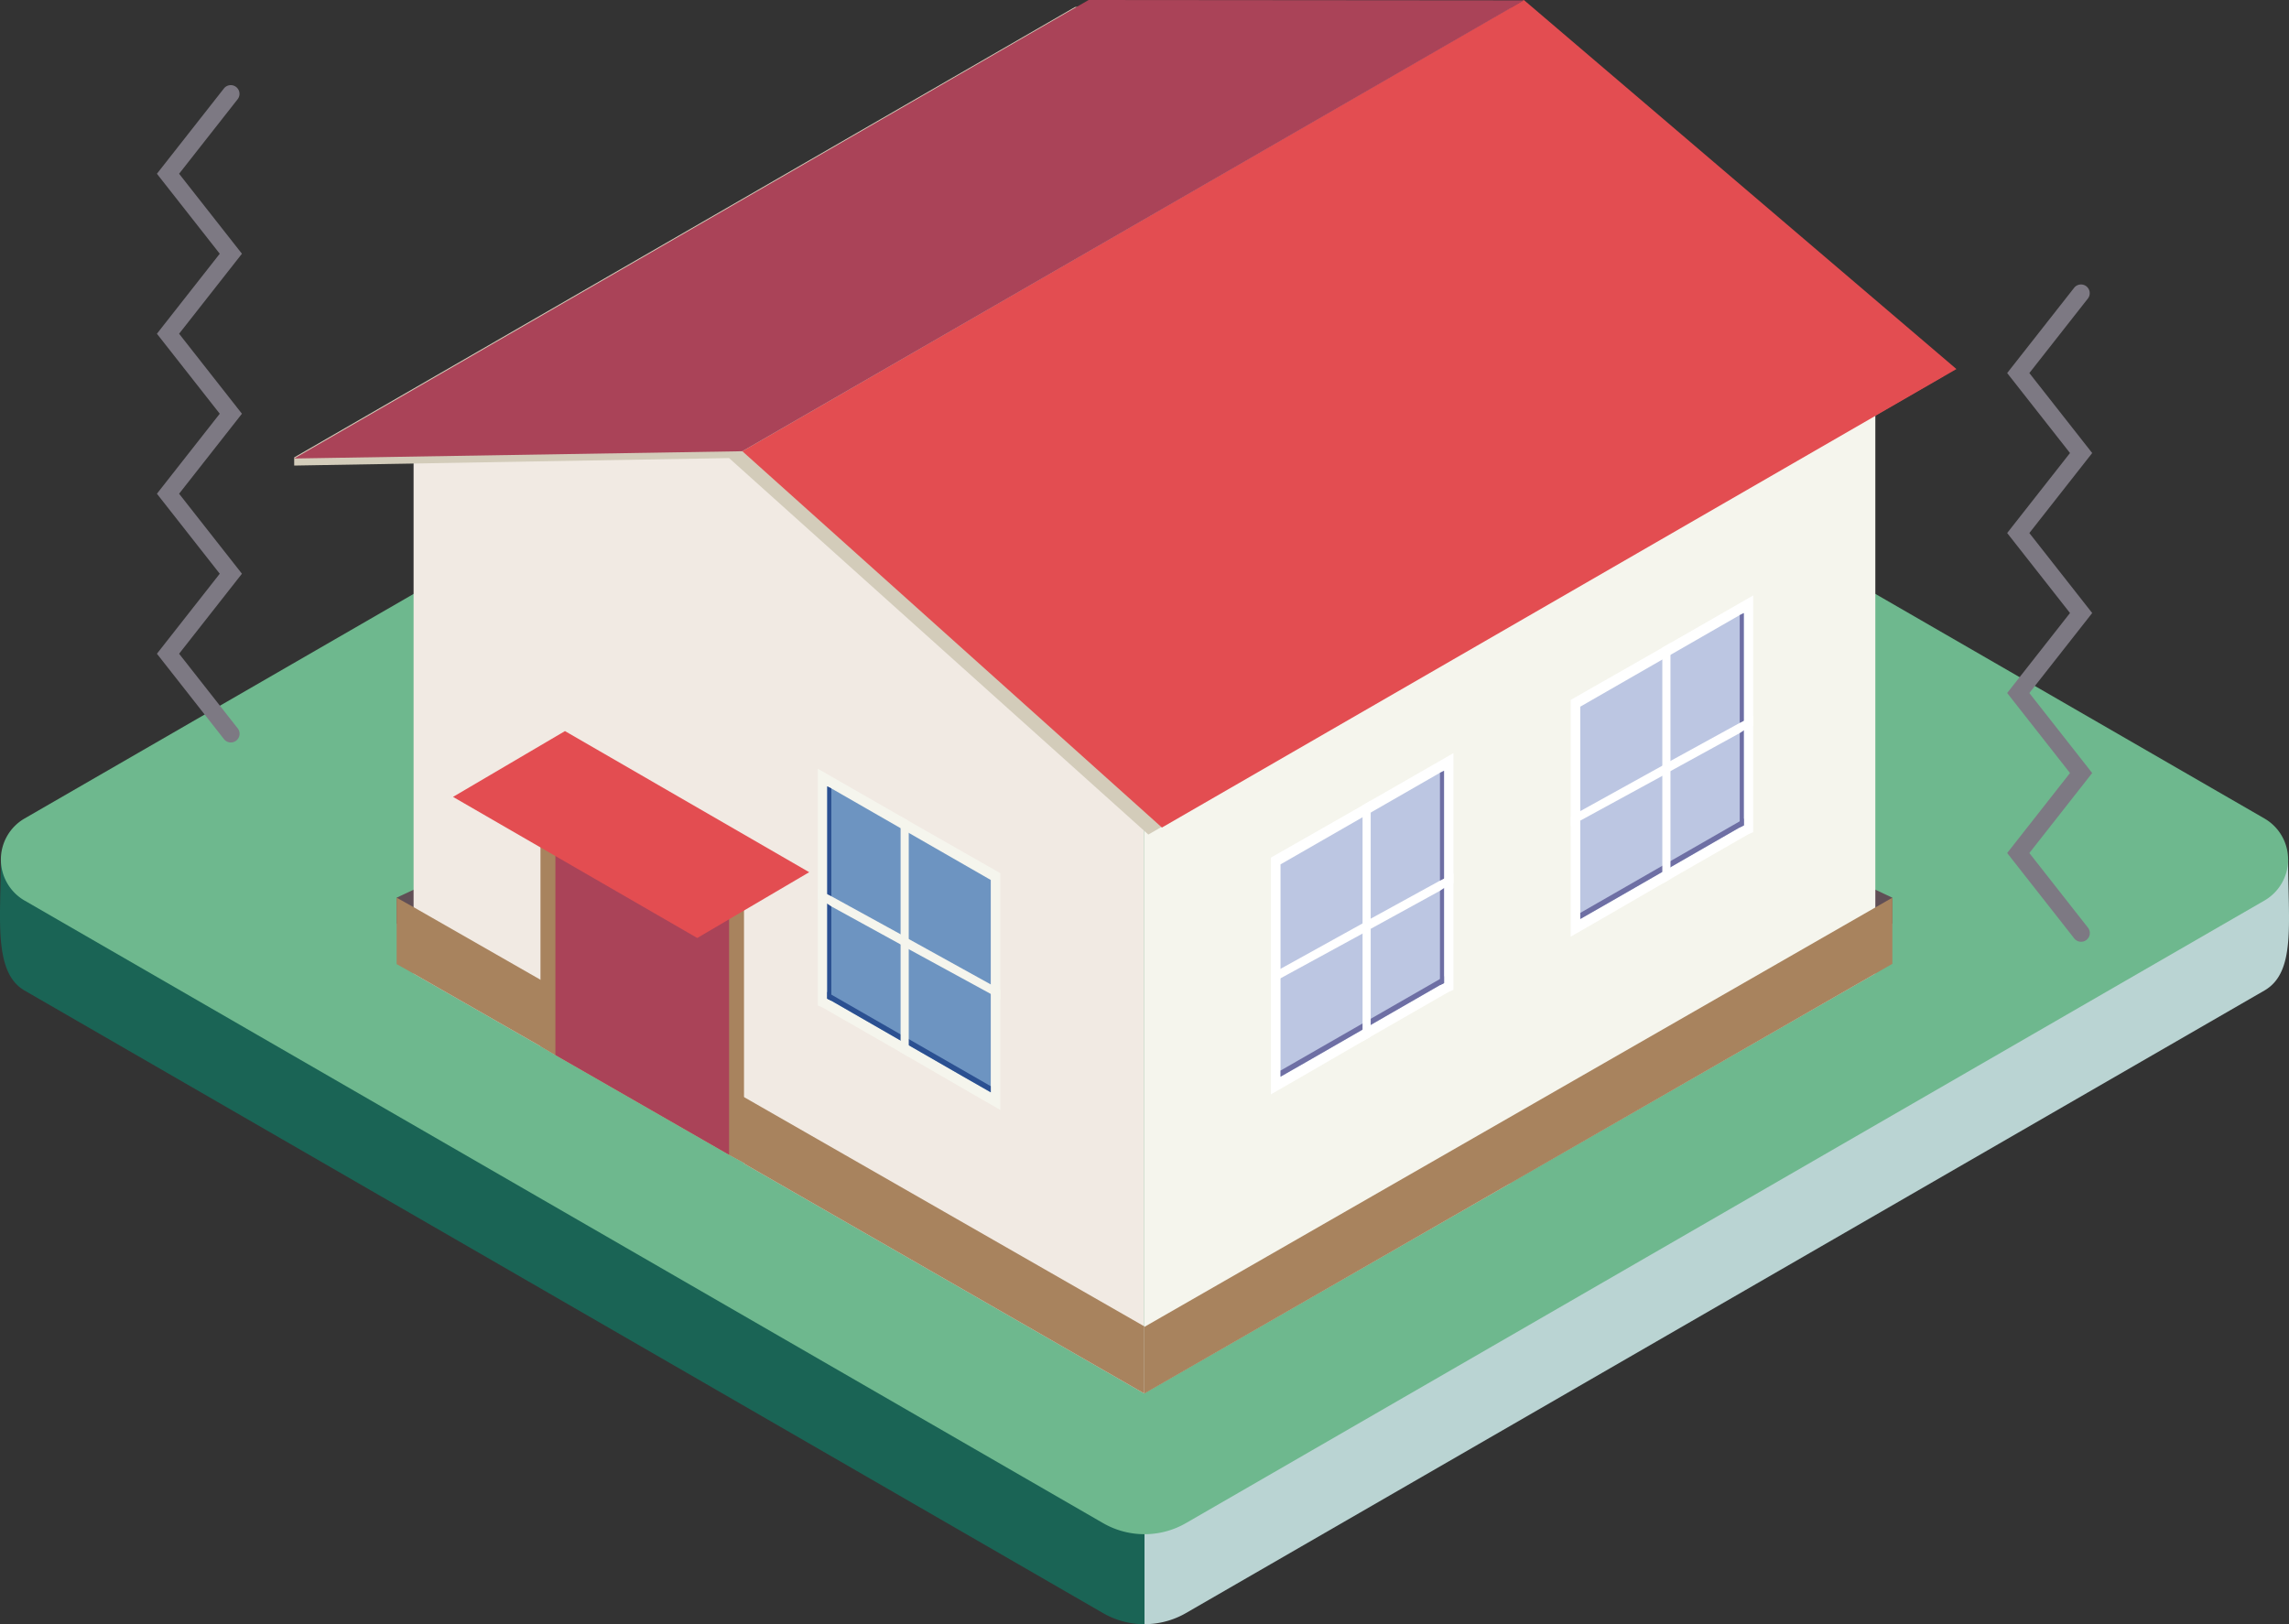 <svg id="house" xmlns="http://www.w3.org/2000/svg" xmlns:xlink="http://www.w3.org/1999/xlink" width="311.404" height="221" viewBox="0 0 311.404 221">
  <rect x="0" y="0" width="311.404" height="221" fill="#333333" stroke="none"/>
  <defs>
    <clipPath id="clip-path">
      <rect id="長方形_355" data-name="長方形 355" width="311.404" height="221" fill="none"/>
    </clipPath>
  </defs>
  <g id="グループ_154" data-name="グループ 154" clip-path="url(#clip-path)">
    <path id="パス_2613" data-name="パス 2613" d="M150.06,80.258.119,158.3c0,7.939-1.075,15.348,3.224,17.83L150.06,260.839a11.278,11.278,0,0,0,5.642,1.512V78.746a11.278,11.278,0,0,0-5.642,1.512" transform="translate(0 -41.351)" fill="#1a6455"/>
    <path id="パス_2614" data-name="パス 2614" d="M483.455,158.3,333.515,80.258a11.28,11.28,0,0,0-5.642-1.512v183.6a11.273,11.273,0,0,0,5.642-1.512l146.717-84.707c4.3-2.482,3.224-9.161,3.224-17.83" transform="translate(-172.171 -41.351)" fill="#bad4d3"/>
    <path id="パス_2615" data-name="パス 2615" d="M308.193,139.178,161.476,54.471a11.283,11.283,0,0,0-11.284,0L3.475,139.178a6.448,6.448,0,0,0,0,11.167l146.717,84.707a11.283,11.283,0,0,0,11.284,0l146.717-84.707a6.448,6.448,0,0,0,0-11.167" transform="translate(-0.132 -27.81)" fill="#6eb88e"/>
    <path id="パス_2616" data-name="パス 2616" d="M118.07,258.888h-4.444v-3.544l3.595-1.683Z" transform="translate(-59.667 -133.201)" fill="#604f56"/>
    <path id="パス_2617" data-name="パス 2617" d="M532.762,258.891h4.443v-3.545l-3.595-1.685Z" transform="translate(-279.761 -133.201)" fill="#604f56"/>
    <path id="パス_2618" data-name="パス 2618" d="M217.891,171.086v78.361l-54.456-31.289v-.092l-2.03-1.108L137.776,203.39l-2.031-1.2-17.26-9.876V113.953l42.919,5.871Z" transform="translate(-62.219 -59.839)" fill="#f1eae3"/>
    <path id="パス_2619" data-name="パス 2619" d="M427.289,113.98v78.338l-49.717,28.527v.043l-49.718,28.527V171.076Z" transform="translate(-172.162 -59.853)" fill="#f5f5ed"/>
    <path id="パス_2620" data-name="パス 2620" d="M429.615,257.208v9l-101.742,58.46V315.6Z" transform="translate(-172.171 -135.064)" fill="#a8835e"/>
    <path id="パス_2621" data-name="パス 2621" d="M215.339,315.528v9.137l-54.456-31.289v-.093l-2.03-1.107-23.628-13.567-2.031-1.2-17.26-9.876-2.307-1.293V257.2l2.307,1.292,17.26,9.875,2.031,1.2,23.628,13.568,2.03,1.2Z" transform="translate(-59.667 -135.057)" fill="#a8835e"/>
    <path id="パス_2622" data-name="パス 2622" d="M182.521,236.05v37.842l-2.03-1.107-23.628-13.567-2.031-1.2v-37.75Z" transform="translate(-81.304 -115.665)" fill="#a8835e"/>
    <path id="パス_2623" data-name="パス 2623" d="M182.736,240.739v35.719l-23.628-13.568V227.263Z" transform="translate(-83.55 -119.339)" fill="#aa4358"/>
    <path id="パス_2624" data-name="パス 2624" d="M308.655,52.213,200.482,114.606l-57.04-51.225L84.279,64.4V63.289L190.514,2h59.255Z" transform="translate(-44.256 -1.052)" fill="#d3ccba"/>
    <path id="パス_2625" data-name="パス 2625" d="M377.835,50.217,269.749,112.6,212.666,61.4,318.986,0Z" transform="translate(-111.674 0)" fill="#e34d51"/>
    <path id="パス_2626" data-name="パス 2626" d="M192.354,0,84.272,62.386l60.962-.989L251.583.049Z" transform="translate(-44.252 0)" fill="#aa4358"/>
    <path id="パス_2627" data-name="パス 2627" d="M259.118,234.48v32.212L254.78,264.2l-8.122-4.708-1.108-.646-10.614-6.092-.646-.276V220.267l.646.369,10.614,6.092,1.108.645Z" transform="translate(-123.029 -115.665)" fill="#f5f5ed"/>
    <path id="パス_2628" data-name="パス 2628" d="M259.235,238.052v28.889l-3.877-2.215-17.813-10.245-.554-.277v-28.89l.554.277Z" transform="translate(-124.448 -118.316)" fill="#6d94c1"/>
    <path id="パス_2629" data-name="パス 2629" d="M237.546,225.592v28.889l-.554-.277v-28.89Z" transform="translate(-124.448 -118.316)" fill="#2b5091"/>
    <path id="パス_2630" data-name="パス 2630" d="M259.235,297.035v.831l-3.877-2.215-17.813-10.245-.554-.277v-.923l.554.369Z" transform="translate(-124.448 -149.241)" fill="#2b5091"/>
    <path id="パス_2631" data-name="パス 2631" d="M259.109,234.518v32.12L258,265.992V233.873Z" transform="translate(-135.48 -122.81)" fill="#f5f5ed"/>
    <path id="パス_2632" data-name="パス 2632" d="M259.118,268.421v1.292l-1.292-.738-11.168-6.092-1.108-.646-9.414-5.169-.554-.369-1.292-.646v-1.384l1.292.738.554.277,9.414,5.169,1.108.646,11.168,6.184Z" transform="translate(-123.029 -133.73)" fill="#f5f5ed"/>
    <path id="パス_2633" data-name="パス 2633" d="M364.1,230.008V262.22l4.338-2.492,8.122-4.708,1.108-.646,10.614-6.092.646-.276V215.794l-.646.369-10.614,6.092-1.108.645Z" transform="translate(-191.196 -113.317)" fill="#fff"/>
    <path id="パス_2634" data-name="パス 2634" d="M366.843,233.579v28.889l3.876-2.215,17.813-10.245.554-.277v-28.89l-.554.277Z" transform="translate(-192.635 -115.967)" fill="#bcc6e2"/>
    <path id="パス_2635" data-name="パス 2635" d="M412.516,221.119v28.889l.554-.277v-28.89Z" transform="translate(-216.619 -115.967)" fill="#6e6fa4"/>
    <path id="パス_2636" data-name="パス 2636" d="M366.843,292.563v.831l3.876-2.215,17.813-10.245.554-.277v-.923l-.554.369Z" transform="translate(-192.635 -146.892)" fill="#6e6fa4"/>
    <path id="パス_2637" data-name="パス 2637" d="M390.34,230.045v32.12l1.108-.646V229.4Z" transform="translate(-204.973 -120.461)" fill="#fff"/>
    <path id="パス_2638" data-name="パス 2638" d="M364.1,263.948v1.292l1.292-.738,11.168-6.092,1.108-.646,9.414-5.169.554-.369,1.292-.646V250.2l-1.292.738-.554.277-9.414,5.169-1.108.646-11.168,6.184Z" transform="translate(-191.196 -131.381)" fill="#fff"/>
    <path id="パス_2639" data-name="パス 2639" d="M449.979,184.823v32.212l4.338-2.492,8.122-4.708,1.108-.646,10.614-6.092.646-.276V170.609l-.646.369-10.614,6.092-1.108.645Z" transform="translate(-236.291 -89.589)" fill="#fff"/>
    <path id="パス_2640" data-name="パス 2640" d="M452.719,188.394v28.889l3.876-2.215,17.813-10.245.554-.277v-28.89l-.554.277Z" transform="translate(-237.73 -92.24)" fill="#bcc6e2"/>
    <path id="パス_2641" data-name="パス 2641" d="M498.393,175.934v28.889l.554-.277V175.657Z" transform="translate(-261.714 -92.24)" fill="#6e6fa4"/>
    <path id="パス_2642" data-name="パス 2642" d="M452.719,247.378v.831l3.876-2.215,17.813-10.245.554-.277v-.923l-.554.369Z" transform="translate(-237.73 -123.165)" fill="#6e6fa4"/>
    <path id="パス_2643" data-name="パス 2643" d="M476.217,184.86v32.12l1.108-.646V184.215Z" transform="translate(-250.069 -96.734)" fill="#fff"/>
    <path id="パス_2644" data-name="パス 2644" d="M449.979,218.763v1.292l1.292-.738,11.168-6.092,1.108-.646,9.414-5.169.554-.369,1.292-.646V205.01l-1.292.738-.554.277-9.414,5.168-1.108.646-11.168,6.184Z" transform="translate(-236.291 -107.654)" fill="#fff"/>
    <path id="パス_2645" data-name="パス 2645" d="M178.235,228.679l-15.229,8.953-33.227-19.2,15.229-8.953Z" transform="translate(-68.149 -110.002)" fill="#e34d51"/>
    <path id="パス_2646" data-name="パス 2646" d="M585.069,170.926a1.187,1.187,0,0,1-.935-.454l-9.124-11.62,8.548-10.887-8.548-10.885,8.548-10.885-8.548-10.885,8.548-10.885L575.01,93.543l9.124-11.617A1.187,1.187,0,0,1,586,83.393l-7.972,10.15,8.548,10.883-8.548,10.885,8.548,10.885-8.548,10.885,8.548,10.885-8.548,10.887L586,169.006a1.187,1.187,0,0,1-.933,1.92" transform="translate(-301.947 -42.783)" fill="#7d7983"/>
    <path id="パス_2647" data-name="パス 2647" d="M55.01,113.821a1.187,1.187,0,0,1-.935-.454l-9.123-11.62L53.5,90.861,44.951,79.976,53.5,69.091,44.951,58.206,53.5,47.321,44.951,36.438l9.124-11.616a1.187,1.187,0,0,1,1.867,1.466L47.97,36.438l8.548,10.883L47.97,58.206l8.548,10.885L47.97,79.976l8.548,10.885L47.97,101.747,55.943,111.9a1.187,1.187,0,0,1-.933,1.92" transform="translate(-23.604 -12.796)" fill="#7d7983"/>
  </g>
</svg>
